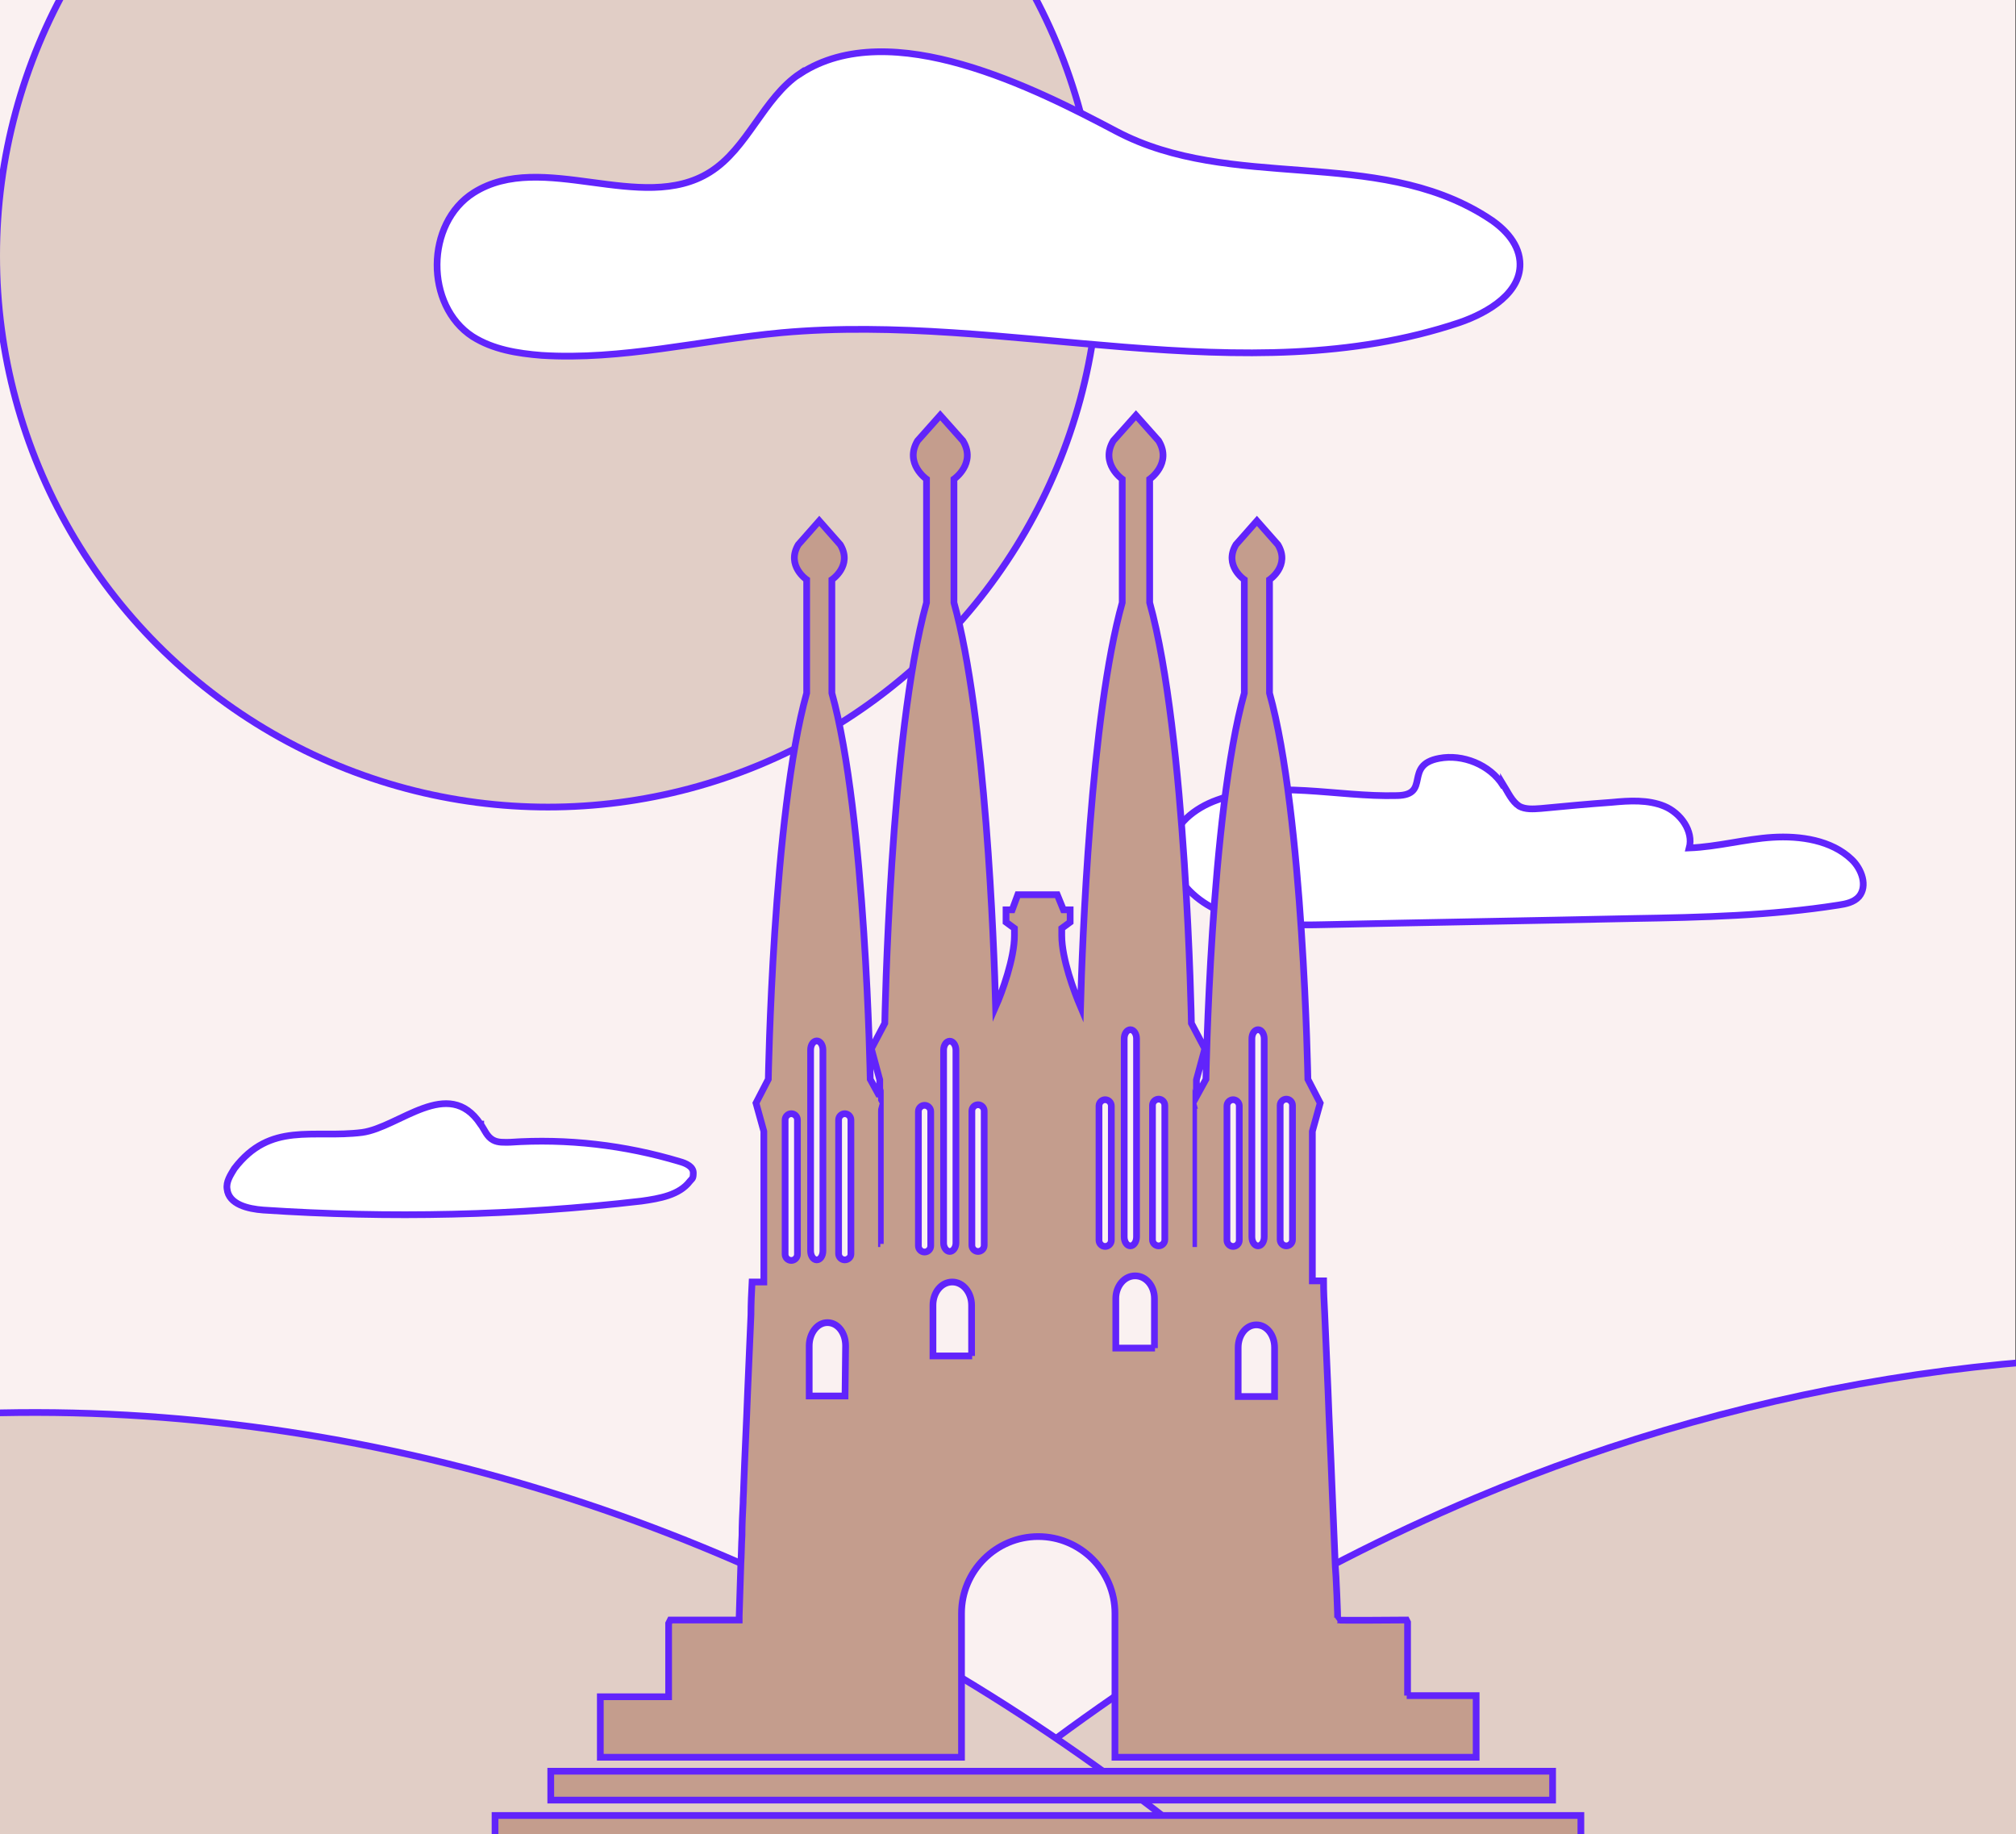 <svg viewBox="0 0 720 655" xmlns="http://www.w3.org/2000/svg"><rect x="0" y="0" width="720" height="655" fill="#333333" stroke="none"/><path d="m0-.2h719.8v654.7h-719.8z" fill="#faf1f1"/><g stroke-miterlimit="10" stroke-width="2.4"><g stroke="#6124fc"><circle cx="195.7" cy="91.3" fill="#e1cec6" r="196.9"/><path d="m537 280.4c1.6 2.6 3 5.8 5.6 7.5 2.2 1.2 5 1 7.7.8 8.5-.8 16.9-1.6 25.4-2.2 6.2-.6 12.9-1 18.7 1.4s10.5 8.9 8.9 14.9c10.1-.4 20-3.2 29.8-3.8s21 1 28.2 7.9c3.6 3.4 5.8 9.5 2.6 13.3-1.8 2-4.6 2.6-7.3 3-24.2 3.8-48.8 4.4-73.4 4.8-36.9.8-73.8 1.4-110.7 2.2-17.3.4-37.1-.2-48.8-13.3-3.4-3.8-5.8-8.9-5.4-14.1.6-8.3 8.5-14.3 16.3-17.1 20.4-7.5 42.7-1 64.3-1.6 12.3-.2 2.2-10.9 15.1-13.3 8.3-1.6 18.1 2.2 22.8 9.7h.2zm-365.3 121.1c1.4 2 2.2 4.4 4.4 5.6 1.8 1 4 .8 6 .8 20.4-1.4 41.1 1 60.7 6.9 2.2.6 4.8 1.8 4.8 4s-.4 2-1.2 3c-3.8 5-10.9 6.2-17.3 7.1-44.7 5.2-90.1 6.2-135.1 3.2-5.4-.4-12.3-2-12.9-7.5-.4-2.6 1.2-5 2.6-7.3 12.9-16.9 28-10.7 45.6-12.9 13.3-1.8 30.8-20.2 42.3-3h.1zm114.1-375.3c-13.3 8.9-18.7 26.8-32.3 35.3-24.4 15.3-59.9-8.1-84.3 7.3-17.3 10.9-17.5 40.3-.4 51.4 7.3 4.6 15.9 6 24.6 6.7 28.6 1.8 57-5.4 85.7-8.1 80.8-7.3 165.1 22.2 242.1-3.6 10.5-3.6 22.6-10.9 21.6-22-.6-6.9-6.2-12.3-12.1-15.9-39.7-25-90.9-8.7-132-30.4-28.6-15.1-80.6-41.7-112.9-20.6z" fill="#fff"/><path d="m847.8 489c-108-13.9-220.5 3.6-321.1 46-126.4 53.4-235 144.1-318.7 253 116.5-22.2 207.4-41.9 310-34.3 115.3 8.9 193.3 2.2 299.7 7.3 14.7.6 57.6-268.5 30-271.9h.1z" fill="#e1cec6"/><path d="m-113.9 518.7c133.4-31.2 277-9.9 400.3 49.6 123.6 59.5 227.6 155.8 305.6 268.5-93.9-50.8-210.8-91.7-313.6-89.1-131.4 3.4-257.6-9.5-389-6 22.4-114.1-3.8-225.8-3.2-222.9z" fill="#e1cec6"/></g><path d="m196.7 632.5h357.8v10.3h-357.8zm-19.9 15.8h387.8v10.3h-387.8zm7 15.3h374.7v10.3h-374.7zm318.9-58.1v-26.2l-.4-.8s-24.6.2-24.6 0c.2 0-.6-17.7-.8-19.1l-1.2-29c-.4-11.1-1-22.4-1.4-33.7-.4-9.3-.8-18.5-1.2-27.8-.2-3.8-.4-7.7-.4-11.5h-4v-53.4l2.8-10.1-4.4-8.5s-1.6-94.5-13.7-137.9v-40.5s7.5-5 3-12.5l-7.5-8.5-7.5 8.5c-4.4 7.5 3 12.5 3 12.5v40.5c-12.1 43.3-13.7 137.9-13.7 137.9l-3.4 6.2v-6l3-11.1-4.8-9.1s-1.8-103-14.9-150.2v-44.1s8.1-5.6 3.2-13.7l-8.1-9.1-8.1 9.1c-4.8 8.1 3.2 13.7 3.2 13.7v44.1c-11.3 40.3-14.3 121.7-14.9 144.3-2.2-5.2-6.7-17.1-6.7-25.4v-2.6l3-2.2v-4.4h-2.4l-2.2-5.4h-14.1l-2 5.4h-2.2v4.4l3 2.2v2.6c0 8.1-4.4 20.2-6.7 25.4-.6-22.4-3.6-103.8-14.9-144.3v-44.1s8.1-5.6 3.2-13.7l-8.1-9.1-8.1 9.1c-4.8 8.1 3.2 13.7 3.2 13.7v44.1c-13.1 47.2-14.9 150.2-14.9 150.2l-4.8 9.1 3 11.1v6l-3.4-6.2s-1.6-94.5-13.7-137.9v-40.5s7.5-5 3-12.5l-7.5-8.5-7.5 8.5c-4.4 7.5 3 12.5 3 12.5v40.5c-12.1 43.3-13.7 137.9-13.7 137.9l-4.4 8.5 2.8 10.1v53.8h-4.2c-.2 3.8-.4 7.7-.4 11.7-.4 9.3-.8 18.5-1.2 27.8-.4 11.1-1 22.4-1.4 33.7 0 1.8-.2 3.8-.2 5.6-.2 3.8-.4 7.9-.4 11.7-.2 3.2-.2 6.7-.4 9.9-.2 6.2-.4 12.7-.6 18.9v1.4h-24.6l-.6 1.2v26.2h-24.4v21.6h129v-51.4c0-15.1 12.3-27.4 27.4-27.4s27.4 12.3 27.4 27.4v51.4h129v-22h-24.8zm-220.1-155.4c-1.2 0-2.2-1-2.2-2.2v-48c0-1.2 1-2.2 2.2-2.2s2.2 1 2.2 2.2v48c0 1.2-1 2.2-2.2 2.2zm19.1 48.4h-12.7v-17.9c0-4.4 2.8-8.3 6.5-8.3s6.5 3.6 6.5 8.3l-.2 17.9zm12.7-54.4h-1.6v-40.3l1.6-6v46.4zm32.7 40.1h-13.9v-18.1c0-4.6 3-8.3 6.9-8.3s6.9 3.8 6.9 8.3v18.1h.2zm65.3-2.8h-13.9v-17.7c0-4.4 3-8.1 6.9-8.1s6.9 3.6 6.9 8.1v17.7h.2zm16.3-37.3h-1.6v-46.2l1.6 6v40.1zm26.2 54.6h-12.7v-17.5c0-4.4 2.8-8.1 6.5-8.1s6.5 3.6 6.5 8.1v17.5zm-163.2-48.8c-1.2 0-2.2-1.4-2.2-3.2v-71.8c0-1.8 1-3.2 2.2-3.2s2.2 1.4 2.2 3.2v71.8c0 1.8-1 3.2-2.2 3.2zm10 0c-1.2 0-2.2-1-2.2-2.2v-47.8c0-1.2 1-2.2 2.2-2.2s2.2 1 2.2 2.2v48c0 1-1 2-2.2 2zm28.5-2.8c-1.2 0-2.2-1-2.2-2.2v-48c0-1.2 1-2.2 2.2-2.2s2.2 1 2.2 2.2v48c0 1.2-1 2.2-2.2 2.2zm9-.2c-1.2 0-2.2-1.4-2.2-3v-68.9c0-1.8 1-3.2 2.2-3.2s2.2 1.4 2.2 3.2v68.9c0 1.6-1 3-2.2 3zm10.1 0c-1.2 0-2.2-1-2.2-2.2v-48c0-1.2 1-2.2 2.2-2.2s2.2 1 2.2 2.2v48c0 1.2-1 2.2-2.2 2.2zm45.4-1.8c-1.2 0-2.2-1-2.2-2.2v-48c0-1.2 1-2.2 2.2-2.2s2.2 1 2.2 2.2v48c0 1.2-1 2.2-2.2 2.2zm9-.2c-1.2 0-2.2-1.4-2.2-3.2v-70.8c0-1.8 1-3.2 2.2-3.2s2.2 1.4 2.2 3.2v70.8c0 1.8-1 3.2-2.2 3.2zm10.1 0c-1.2 0-2.2-1-2.2-2.2v-48c0-1.2 1-2.2 2.2-2.2s2.2 1 2.2 2.2v48c0 1.2-1 2.2-2.2 2.2zm26.6.2c-1.2 0-2.2-1-2.2-2.2v-48c0-1.2 1-2.2 2.2-2.2s2.2 1 2.2 2.2v48c0 1.2-1 2.2-2.2 2.2zm8.9-.2c-1.2 0-2.2-1.4-2.2-3.2v-70.8c0-1.8 1-3.2 2.2-3.2s2.2 1.4 2.2 3.2v70.8c0 1.8-1 3.2-2.2 3.2zm10.1 0c-1.2 0-2.2-1-2.2-2.2v-48c0-1.2 1-2.2 2.2-2.2s2.2 1 2.2 2.2v48c0 1.2-1 2.2-2.2 2.2z" fill="#c49d8d" stroke="#6124fb"/></g><path d="m310.6 391.9h3v56.4h-3zm6.1-2.9h3v56.4h-3zm110.8 6.9h3v53h-3z" fill="#c49d8d"/></svg>